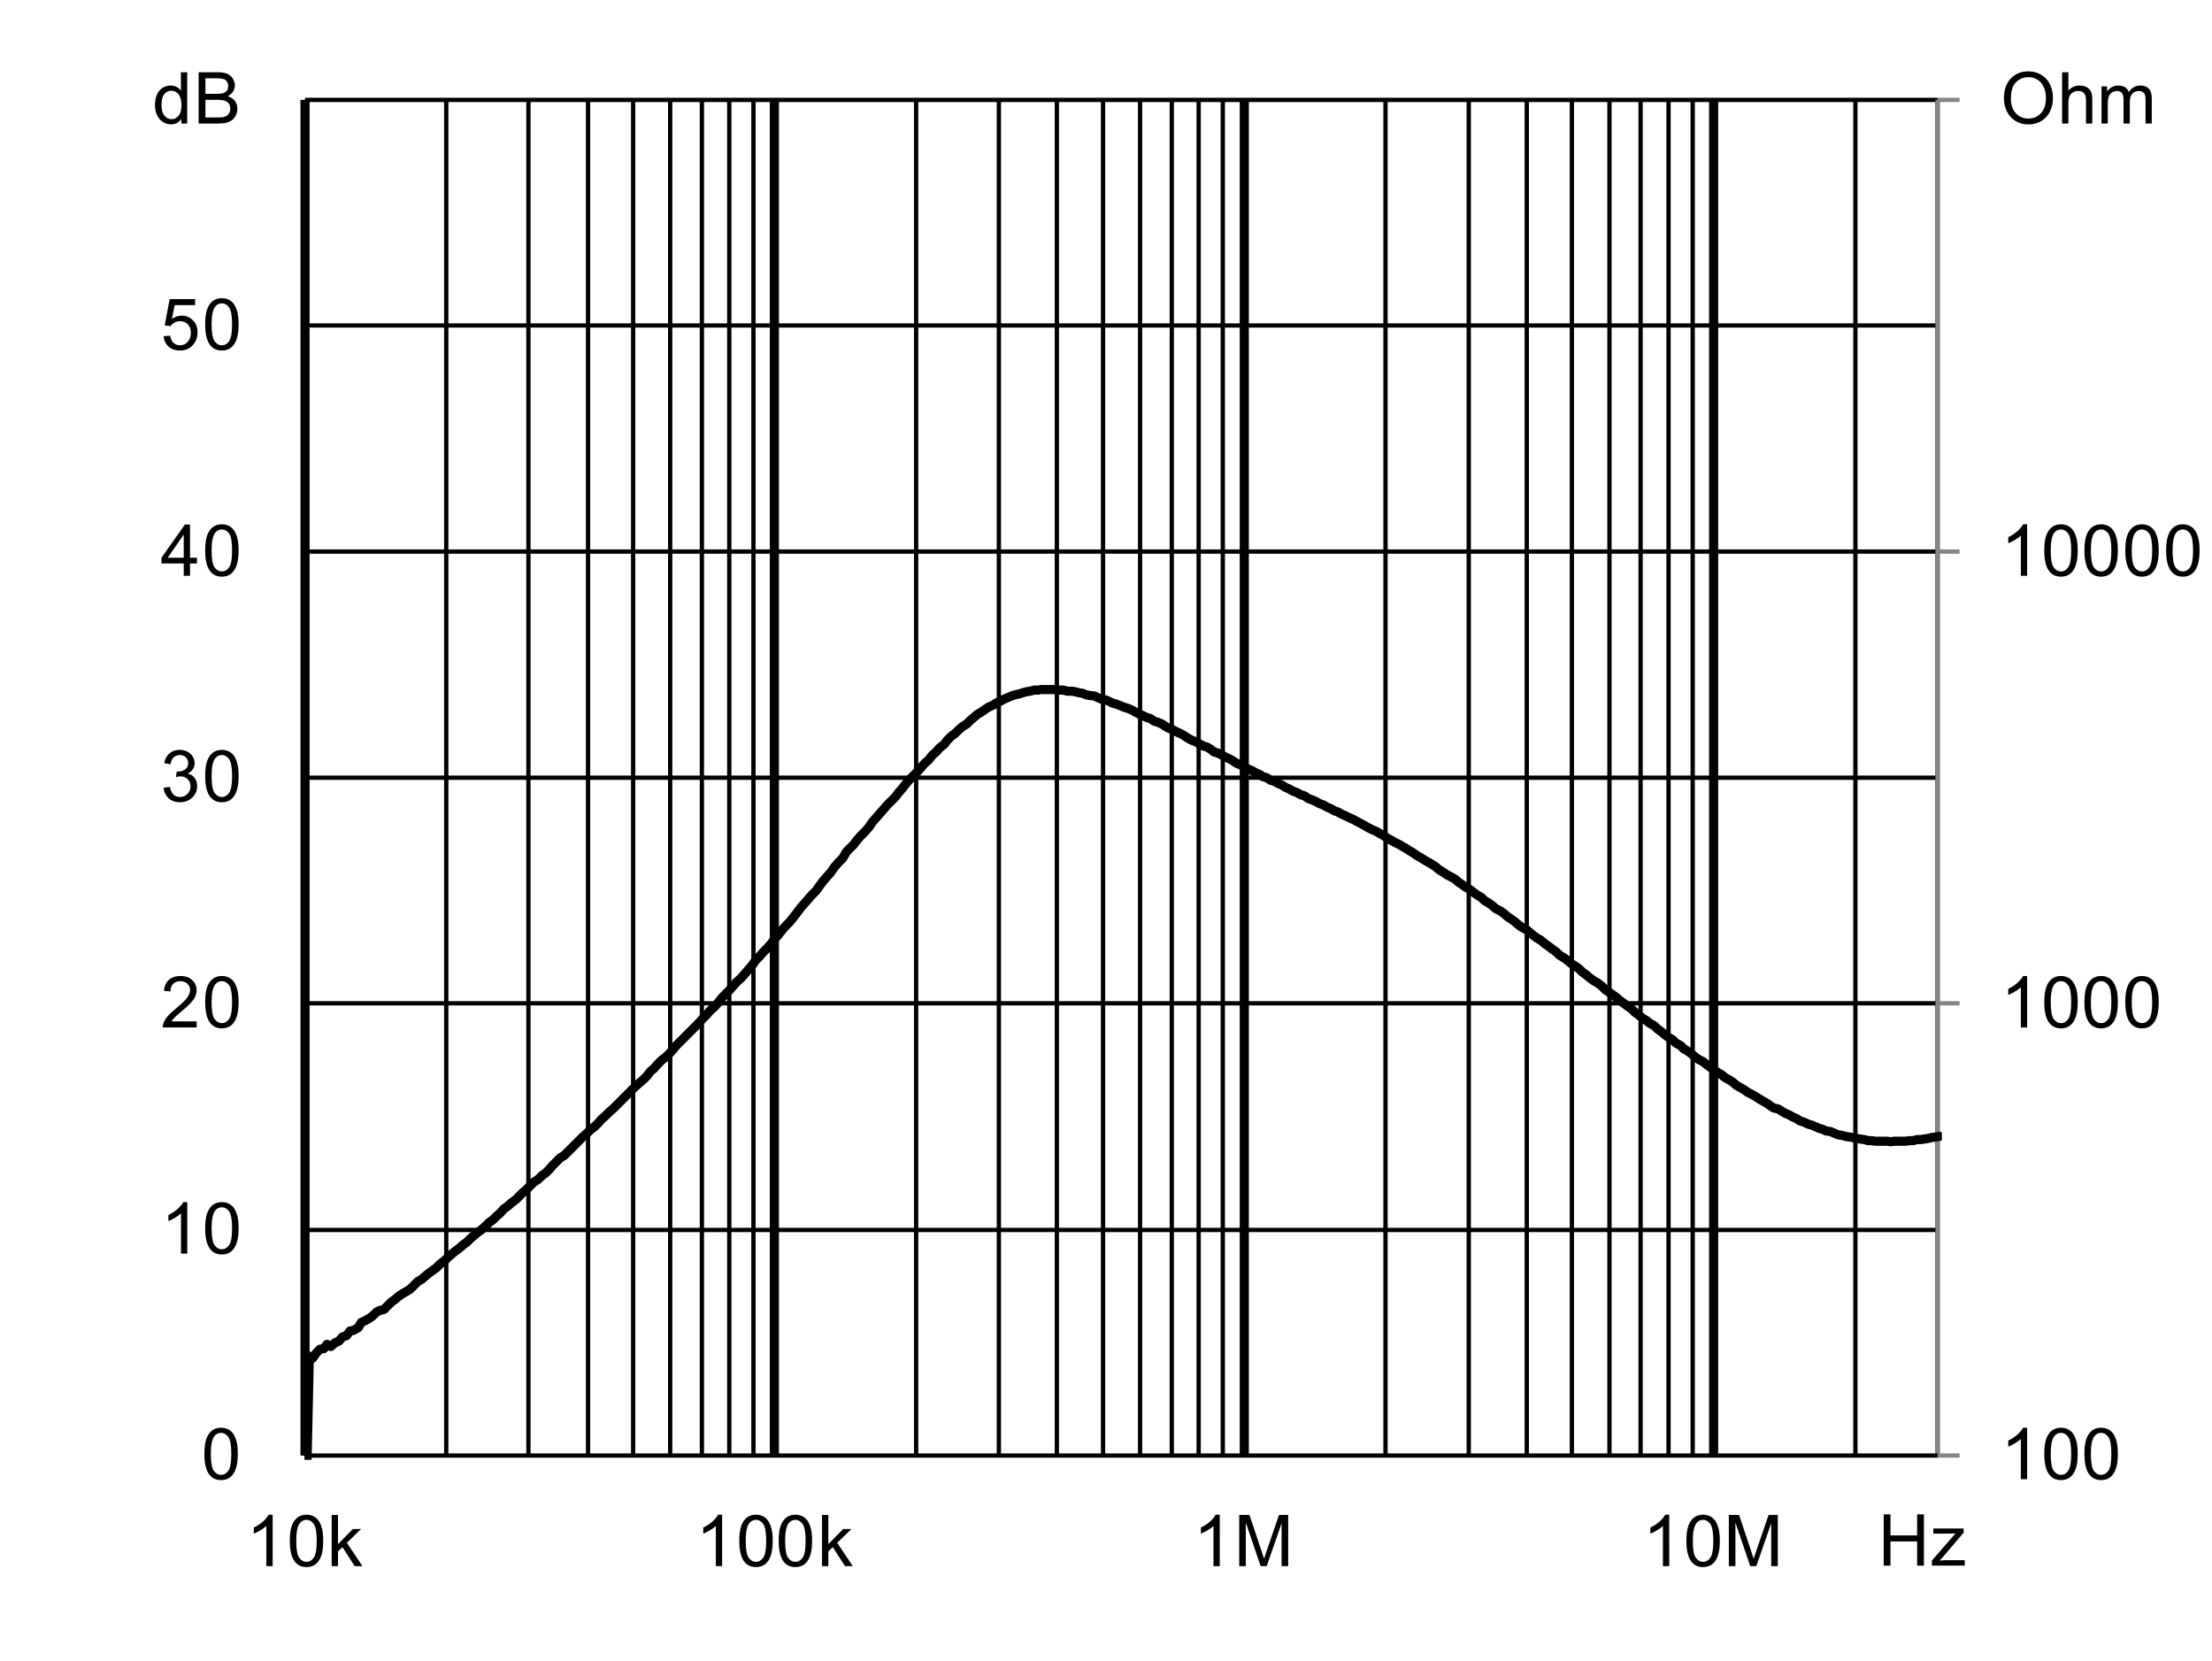 <?xml version="1.0" encoding="UTF-8" standalone="no"?>
<svg
   width="494.281pt"
   height="371.16pt"
   viewBox="0 0 494.281 371.16"
   version="1.1"
   id="svg69"
   sodipodi:docname="RT8132-20-2M5.svg"
   inkscape:version="1.3 (0e150ed6c4, 2023-07-21)"
   xmlns:inkscape="http://www.inkscape.org/namespaces/inkscape"
   xmlns:sodipodi="http://sodipodi.sourceforge.net/DTD/sodipodi-0.dtd"
   xmlns:xlink="http://www.w3.org/1999/xlink"
   xmlns="http://www.w3.org/2000/svg"
   xmlns:svg="http://www.w3.org/2000/svg">
  <rect x="0" y="0" width="494.281" height="371.16" fill="#333333" stroke="none"/>
  <sodipodi:namedview
     id="namedview69"
     pagecolor="#ffffff"
     bordercolor="#666666"
     borderopacity="1.0"
     inkscape:showpageshadow="2"
     inkscape:pageopacity="0.0"
     inkscape:pagecheckerboard="0"
     inkscape:deskcolor="#d1d1d1"
     inkscape:document-units="pt"
     inkscape:zoom="0.81955526"
     inkscape:cx="329.44697"
     inkscape:cy="220.85149"
     inkscape:window-width="1920"
     inkscape:window-height="1116"
     inkscape:window-x="1272"
     inkscape:window-y="-8"
     inkscape:window-maximized="1"
     inkscape:current-layer="svg69" />
  <defs
     id="defs17">
    <g
       id="g16">
      <symbol
         overflow="visible"
         id="glyph0-0">
        <path
           style="stroke:none"
           d="m 2,0 v -10 h 8 V 0 Z m 0.25,-0.25 h 7.5 v -9.5 h -7.5 z m 0,0"
           id="path1" />
      </symbol>
      <symbol
         overflow="visible"
         id="glyph0-1">
        <path
           style="stroke:none"
           d="M 1.281,0 V -11.453 H 2.797 V -6.75 H 8.75 v -4.703 h 1.516 V 0 H 8.75 V -5.406 H 2.797 V 0 Z m 0,0"
           id="path2" />
      </symbol>
      <symbol
         overflow="visible"
         id="glyph0-2">
        <path
           style="stroke:none"
           d="m 0.312,0 v -1.141 l 5.281,-6.062 C 5,-7.172 4.473,-7.156 4.016,-7.156 H 0.625 V -8.297 H 7.406 V -7.375 l -4.484,5.266 -0.875,0.969 C 2.68,-1.191 3.273,-1.219 3.828,-1.219 H 7.656 V 0 Z m 0,0"
           id="path3" />
      </symbol>
      <symbol
         overflow="visible"
         id="glyph0-3">
        <path
           style="stroke:none"
           d="M 5.969,0 H 4.562 V -8.969 C 4.219,-8.645 3.77,-8.32 3.219,-8 2.676,-7.676 2.184,-7.43 1.75,-7.266 V -8.625 C 2.527,-8.996 3.211,-9.445 3.797,-9.969 4.387,-10.496 4.812,-11.008 5.062,-11.5 h 0.906 z m 0,0"
           id="path4" />
      </symbol>
      <symbol
         overflow="visible"
         id="glyph0-4">
        <path
           style="stroke:none"
           d="m 0.672,-5.656 c 0,-1.352 0.133,-2.441 0.406,-3.266 0.277,-0.82 0.695,-1.457 1.25,-1.906 C 2.879,-11.273 3.57,-11.5 4.406,-11.5 c 0.613,0 1.148,0.129 1.609,0.375 0.465,0.242 0.852,0.598 1.156,1.062 0.301,0.469 0.535,1.039 0.703,1.703 0.176,0.668 0.266,1.57 0.266,2.703 0,1.344 -0.145,2.434 -0.422,3.266 C 7.445,-1.566 7.035,-0.926 6.484,-0.469 5.93,-0.02 5.238,0.203 4.406,0.203 3.301,0.203 2.43,-0.195 1.797,-1 c -0.75,-0.945 -1.125,-2.5 -1.125,-4.656 z m 1.438,0 c 0,1.887 0.219,3.145 0.656,3.766 0.445,0.617 0.992,0.922 1.641,0.922 0.645,0 1.188,-0.312 1.625,-0.938 0.434,-0.621 0.656,-1.875 0.656,-3.75 0,-1.883 -0.223,-3.133 -0.656,-3.75 -0.438,-0.621 -0.988,-0.938 -1.641,-0.938 -0.648,0 -1.164,0.277 -1.547,0.828 -0.492,0.699 -0.734,1.988 -0.734,3.859 z m 0,0"
           id="path5" />
      </symbol>
      <symbol
         overflow="visible"
         id="glyph0-5">
        <path
           style="stroke:none"
           d="m 0.781,-5.578 c 0,-1.902 0.508,-3.395 1.531,-4.469 1.02,-1.07 2.336,-1.609 3.953,-1.609 1.051,0 2,0.258 2.844,0.766 0.852,0.5 1.504,1.207 1.953,2.109 0.445,0.898 0.672,1.918 0.672,3.062 0,1.168 -0.238,2.211 -0.703,3.125 -0.469,0.918 -1.137,1.617 -2,2.094 C 8.176,-0.031 7.246,0.203 6.25,0.203 c -1.074,0 -2.039,-0.258 -2.891,-0.781 C 2.516,-1.105 1.871,-1.82 1.438,-2.719 1,-3.621 0.781,-4.578 0.781,-5.578 Z m 1.562,0.016 c 0,1.387 0.367,2.477 1.109,3.266 0.738,0.793 1.672,1.188 2.797,1.188 1.133,0 2.07,-0.398 2.812,-1.203 0.738,-0.801 1.109,-1.938 1.109,-3.406 0,-0.934 -0.164,-1.75 -0.484,-2.438 -0.312,-0.695 -0.773,-1.238 -1.375,-1.625 -0.605,-0.383 -1.289,-0.578 -2.047,-0.578 -1.074,0 -1.996,0.371 -2.766,1.109 -0.773,0.742 -1.156,1.973 -1.156,3.688 z m 0,0"
           id="path6" />
      </symbol>
      <symbol
         overflow="visible"
         id="glyph0-6">
        <path
           style="stroke:none"
           d="m 1.062,0 v -11.453 h 1.406 v 4.109 c 0.652,-0.758 1.484,-1.141 2.484,-1.141 0.613,0 1.145,0.121 1.594,0.359 0.457,0.242 0.781,0.574 0.969,1 0.195,0.43 0.297,1.051 0.297,1.859 V 0 H 6.406 v -5.266 c 0,-0.695 -0.152,-1.207 -0.453,-1.531 C 5.648,-7.117 5.215,-7.281 4.656,-7.281 c -0.418,0 -0.809,0.113 -1.172,0.328 -0.367,0.219 -0.629,0.52 -0.781,0.891 -0.156,0.367 -0.234,0.871 -0.234,1.516 V 0 Z m 0,0"
           id="path7" />
      </symbol>
      <symbol
         overflow="visible"
         id="glyph0-7">
        <path
           style="stroke:none"
           d="m 1.062,0 v -8.297 h 1.25 v 1.156 c 0.258,-0.402 0.602,-0.727 1.031,-0.969 0.434,-0.246 0.93,-0.375 1.484,-0.375 0.613,0 1.117,0.133 1.516,0.391 0.395,0.25 0.672,0.605 0.828,1.062 0.652,-0.965 1.508,-1.453 2.562,-1.453 0.82,0 1.453,0.23 1.891,0.688 0.445,0.449 0.672,1.148 0.672,2.094 V 0 H 10.906 v -5.234 c 0,-0.559 -0.051,-0.961 -0.141,-1.203 -0.094,-0.246 -0.262,-0.445 -0.5,-0.594 -0.242,-0.152 -0.523,-0.234 -0.844,-0.234 -0.586,0 -1.07,0.195 -1.453,0.578 -0.387,0.387 -0.578,1.008 -0.578,1.859 V 0 h -1.406 v -5.391 c 0,-0.621 -0.117,-1.094 -0.344,-1.406 -0.23,-0.309 -0.605,-0.469 -1.125,-0.469 -0.398,0 -0.762,0.105 -1.094,0.312 C 3.086,-6.742 2.84,-6.434 2.688,-6.031 2.539,-5.633 2.469,-5.059 2.469,-4.312 V 0 Z m 0,0"
           id="path8" />
      </symbol>
      <symbol
         overflow="visible"
         id="glyph0-8">
        <path
           style="stroke:none"
           d="M 8.062,-1.359 V 0 H 0.484 C 0.473,-0.34 0.531,-0.672 0.656,-0.984 0.84,-1.492 1.148,-2 1.578,-2.5 2.004,-2.996 2.617,-3.578 3.422,-4.234 4.66,-5.254 5.5,-6.062 5.938,-6.656 6.371,-7.258 6.594,-7.828 6.594,-8.359 6.594,-8.91 6.395,-9.379 6,-9.766 5.602,-10.148 5.082,-10.344 4.438,-10.344 c -0.68,0 -1.223,0.207 -1.625,0.609 -0.406,0.406 -0.609,0.973 -0.609,1.688 L 0.75,-8.188 C 0.852,-9.27 1.227,-10.094 1.875,-10.656 2.52,-11.215 3.383,-11.5 4.469,-11.5 c 1.102,0 1.973,0.309 2.609,0.922 0.645,0.605 0.969,1.355 0.969,2.25 0,0.461 -0.098,0.914 -0.281,1.359 -0.188,0.438 -0.504,0.902 -0.938,1.391 -0.438,0.492 -1.164,1.164 -2.172,2.016 -0.844,0.711 -1.387,1.195 -1.625,1.453 -0.242,0.25 -0.441,0.504 -0.594,0.75 z m 0,0"
           id="path9" />
      </symbol>
      <symbol
         overflow="visible"
         id="glyph0-9">
        <path
           style="stroke:none"
           d="m 0.672,-3.031 1.406,-0.188 c 0.164,0.805 0.441,1.383 0.828,1.734 0.383,0.344 0.859,0.516 1.422,0.516 0.652,0 1.211,-0.227 1.672,-0.688 0.457,-0.457 0.688,-1.023 0.688,-1.703 0,-0.645 -0.215,-1.176 -0.641,-1.594 -0.418,-0.414 -0.957,-0.625 -1.609,-0.625 -0.262,0 -0.59,0.055 -0.984,0.156 l 0.156,-1.234 c 0.09,0.012 0.164,0.016 0.219,0.016 0.602,0 1.145,-0.156 1.625,-0.469 0.477,-0.309 0.719,-0.797 0.719,-1.453 0,-0.508 -0.18,-0.93 -0.531,-1.266 -0.344,-0.34 -0.793,-0.516 -1.344,-0.516 -0.555,0 -1.012,0.176 -1.375,0.516 -0.367,0.344 -0.602,0.863 -0.703,1.547 l -1.406,-0.25 c 0.176,-0.945 0.566,-1.676 1.172,-2.188 0.613,-0.52 1.375,-0.781 2.281,-0.781 0.621,0 1.195,0.137 1.719,0.406 0.527,0.262 0.93,0.629 1.203,1.094 0.277,0.461 0.422,0.949 0.422,1.469 0,0.5 -0.137,0.957 -0.406,1.359 -0.262,0.406 -0.652,0.73 -1.172,0.969 0.676,0.156 1.203,0.48 1.578,0.969 0.371,0.492 0.562,1.105 0.562,1.844 0,1 -0.367,1.852 -1.094,2.547 -0.73,0.699 -1.652,1.047 -2.766,1.047 -1,0 -1.836,-0.297 -2.5,-0.891 C 1.145,-1.289 0.762,-2.07 0.672,-3.031 Z m 0,0"
           id="path10" />
      </symbol>
      <symbol
         overflow="visible"
         id="glyph0-10">
        <path
           style="stroke:none"
           d="M 5.172,0 V -2.75 H 0.203 V -4.031 L 5.438,-11.453 H 6.578 V -4.031 H 8.125 V -2.75 H 6.578 V 0 Z m 0,-4.031 V -9.203 L 1.594,-4.031 Z m 0,0"
           id="path11" />
      </symbol>
      <symbol
         overflow="visible"
         id="glyph0-11">
        <path
           style="stroke:none"
           d="m 0.672,-3 1.469,-0.125 c 0.113,0.719 0.367,1.262 0.766,1.625 0.395,0.355 0.875,0.531 1.438,0.531 0.676,0 1.25,-0.254 1.719,-0.766 0.465,-0.508 0.703,-1.188 0.703,-2.031 0,-0.801 -0.227,-1.43 -0.672,-1.891 -0.449,-0.465 -1.039,-0.703 -1.766,-0.703 -0.461,0 -0.871,0.105 -1.234,0.312 C 2.727,-5.836 2.441,-5.57 2.234,-5.25 l -1.312,-0.172 1.109,-5.875 h 5.688 v 1.344 H 3.156 L 2.531,-6.875 c 0.684,-0.477 1.41,-0.719 2.172,-0.719 0.996,0 1.844,0.352 2.531,1.047 0.684,0.688 1.031,1.574 1.031,2.656 0,1.043 -0.305,1.941 -0.906,2.688 -0.742,0.938 -1.746,1.406 -3.016,1.406 -1.043,0 -1.895,-0.289 -2.547,-0.875 C 1.141,-1.262 0.762,-2.039 0.672,-3 Z m 0,0"
           id="path12" />
      </symbol>
      <symbol
         overflow="visible"
         id="glyph0-12">
        <path
           style="stroke:none"
           d="M 6.438,0 V -1.047 C 5.914,-0.223 5.145,0.188 4.125,0.188 3.457,0.188 2.848,0.004 2.297,-0.359 1.742,-0.723 1.309,-1.234 1,-1.891 c -0.305,-0.652 -0.453,-1.406 -0.453,-2.25 0,-0.832 0.133,-1.582 0.406,-2.25 0.277,-0.676 0.695,-1.191 1.25,-1.547 C 2.754,-8.301 3.375,-8.484 4.062,-8.484 c 0.496,0 0.941,0.105 1.328,0.312 0.395,0.211 0.711,0.488 0.953,0.828 v -4.109 H 7.75 V 0 Z M 2,-4.141 c 0,1.062 0.223,1.863 0.672,2.391 0.445,0.523 0.973,0.781 1.578,0.781 0.613,0 1.133,-0.25 1.562,-0.75 C 6.246,-2.227 6.469,-3 6.469,-4.031 6.469,-5.164 6.246,-6 5.812,-6.531 5.375,-7.059 4.832,-7.328 4.188,-7.328 c -0.625,0 -1.148,0.258 -1.562,0.766 C 2.207,-6.051 2,-5.242 2,-4.141 Z m 0,0"
           id="path13" />
      </symbol>
      <symbol
         overflow="visible"
         id="glyph0-13">
        <path
           style="stroke:none"
           d="M 1.172,0 V -11.453 H 5.469 c 0.871,0 1.578,0.117 2.109,0.344 0.527,0.23 0.941,0.59 1.234,1.078 0.301,0.48 0.453,0.98 0.453,1.5 0,0.492 -0.137,0.957 -0.406,1.391 -0.262,0.43 -0.66,0.777 -1.188,1.047 0.684,0.199 1.219,0.543 1.594,1.031 0.371,0.492 0.562,1.07 0.562,1.734 0,0.543 -0.117,1.043 -0.344,1.5 -0.23,0.461 -0.512,0.816 -0.844,1.062 -0.336,0.25 -0.754,0.445 -1.25,0.578 C 6.891,-0.062 6.273,0 5.547,0 Z M 2.688,-6.641 h 2.484 c 0.664,0 1.145,-0.047 1.438,-0.141 0.383,-0.113 0.676,-0.301 0.875,-0.562 0.195,-0.27 0.297,-0.602 0.297,-1 0,-0.383 -0.098,-0.719 -0.281,-1 C 7.32,-9.633 7.059,-9.832 6.719,-9.938 6.383,-10.051 5.805,-10.109 4.984,-10.109 H 2.688 Z m 0,5.281 h 2.859 c 0.488,0 0.832,-0.016 1.031,-0.047 C 6.918,-1.465 7.207,-1.57 7.438,-1.719 7.676,-1.863 7.867,-2.078 8.016,-2.359 8.168,-2.637 8.25,-2.961 8.25,-3.328 8.25,-3.754 8.137,-4.125 7.922,-4.438 7.703,-4.746 7.398,-4.969 7.016,-5.094 6.629,-5.227 6.07,-5.297 5.344,-5.297 H 2.688 Z m 0,0"
           id="path14" />
      </symbol>
      <symbol
         overflow="visible"
         id="glyph0-14">
        <path
           style="stroke:none"
           d="m 1.062,0 v -11.453 h 1.406 v 6.531 l 3.328,-3.375 H 7.625 L 4.453,-5.219 7.938,0 H 6.203 l -2.734,-4.25 -1,0.953 V 0 Z m 0,0"
           id="path15" />
      </symbol>
      <symbol
         overflow="visible"
         id="glyph0-15">
        <path
           style="stroke:none"
           d="M 1.188,0 V -11.453 H 3.469 L 6.188,-3.344 c 0.246,0.75 0.43,1.316 0.547,1.688 C 6.855,-2.07 7.062,-2.68 7.344,-3.484 l 2.734,-7.969 H 12.125 V 0 H 10.656 V -9.594 L 7.328,0 H 5.969 L 2.656,-9.75 V 0 Z m 0,0"
           id="path16" />
      </symbol>
    </g>
    <clipPath
       id="clip1">
      <path
         d="m 118.68,408.48 h 365.879 v 173.281 h -365.879 z m 0,0"
         id="path17" />
    </clipPath>
  </defs>
  <g
     id="surface1"
     transform="translate(-50.641,-255.602)">
    <path
       style="fill:#ffffff;fill-opacity:1;fill-rule:nonzero;stroke:none"
       d="M 50.641,255.602 H 544.922 V 626.762 H 50.641 Z m 0,0"
       id="path18" />
    <path
       style="fill:#ffffff;fill-opacity:1;fill-rule:nonzero;stroke:none"
       d="M 118.801,277.922 H 483.602 V 580.801 H 118.801 Z m 0,0"
       id="path19" />
    <path
       style="fill:none;stroke:#000000;stroke-width:1.28;stroke-linecap:butt;stroke-linejoin:round;stroke-miterlimit:10;stroke-opacity:1"
       d="M 0.001,-0.002 H 486.402 M 0.001,-67.518 H 486.402 M 0.001,-134.721 H 486.402 M 0.001,-202.08 H 486.402 M 0.001,-269.44 H 486.402 M 0.001,-336.638 H 486.402"
       transform="matrix(0.75,0,0,0.75,118.8,530.4)"
       id="path20" />
    <path
       style="fill:none;stroke:#000000;stroke-width:1.28;stroke-linecap:butt;stroke-linejoin:round;stroke-miterlimit:10;stroke-opacity:1"
       d="M -8.29333e-4,0.003 V 403.841 M 24.478,0.003 V 403.841 M 42.239,0.003 V 403.841 M 55.681,0.003 V 403.841 M 66.718,0.003 V 403.841 M 76.161,0.003 V 403.841 M 84.322,0.003 V 403.841 M 91.52,0.003 V 403.841 M 139.999,0.003 V 403.841 M 164.64,0.003 V 403.841 M 181.921,0.003 V 403.841 M 195.681,0.003 V 403.841 M 206.718,0.003 V 403.841 M 216.161,0.003 V 403.841 m 8,-403.839 V 403.841 M 231.359,0.003 V 403.841 M 279.838,0.003 V 403.841 M 304.64,0.003 V 403.841 M 321.921,0.003 V 403.841 M 335.359,0.003 V 403.841 M 346.562,0.003 V 403.841 M 355.838,0.003 V 403.841 M 364.161,0.003 V 403.841 M 371.359,0.003 V 403.841 M 419.838,0.003 V 403.841 M 444.322,0.003 V 403.841"
       transform="matrix(0.75,0,0,0.75,150.36,277.92)"
       id="path21" />
    <path
       style="fill:none;stroke:#000000;stroke-width:2.72;stroke-linecap:butt;stroke-linejoin:round;stroke-miterlimit:10;stroke-opacity:1"
       d="M 0.001,0.003 V 403.841 M 139.84,0.003 V 403.841 m 140,-403.839 V 403.841 M 419.678,0.003 V 403.841"
       transform="matrix(0.75,0,0,0.75,118.8,277.92)"
       id="path22" />
    <path
       style="fill:none;stroke:#858585;stroke-width:1.28;stroke-linecap:butt;stroke-linejoin:round;stroke-miterlimit:10;stroke-opacity:1"
       d="M 644.802,774.401 V 370.562"
       transform="matrix(0.75,0,0,0.75,0,-4e-6)"
       id="path23" />
    <path
       style="fill:none;stroke:#858585;stroke-width:1.28;stroke-linecap:butt;stroke-linejoin:round;stroke-miterlimit:10;stroke-opacity:1"
       d="M 0.002,0.001 H 6.559 M 0.002,-134.718 H 6.559 M 0.002,-269.28 H 6.559 M 0.002,-403.838 H 6.559"
       transform="matrix(0.75,0,0,0.75,483.6,580.8)"
       id="path24" />
    <path
       style="fill:none;stroke:#000000;stroke-width:1.28;stroke-linecap:butt;stroke-linejoin:round;stroke-miterlimit:10;stroke-opacity:1"
       d="M 158.401,774.401 V 370.562"
       transform="matrix(0.75,0,0,0.75,0,-4e-6)"
       id="path25" />
    <path
       style="fill:none;stroke:#000000;stroke-width:1.28;stroke-linecap:butt;stroke-linejoin:round;stroke-miterlimit:10;stroke-opacity:1"
       d="M 158.401,774.401 H 644.802"
       transform="matrix(0.75,0,0,0.75,0,-4e-6)"
       id="path26" />
    <g
       clip-path="url(#clip1)"
       clip-rule="nonzero"
       id="g27">
      <path
         style="fill:none;stroke:#000000;stroke-width:2.72;stroke-linecap:round;stroke-linejoin:round;stroke-miterlimit:10;stroke-opacity:1"
         d="m 158.401,803.521 1.281,-58.719 0.958,0.635 1.12,-1.599 1.12,-1.12 1.12,-0.156 0.958,-1.281 1.12,0.641 1.281,-1.12 1.12,-0.484 1.12,-1.276 1.12,-0.323 1.12,-1.438 0.964,-0.161 1.438,-0.802 0.958,-1.599 1.12,-0.479 1.12,-0.641 1.125,-0.797 1.12,-1.12 0.958,-0.484 1.281,-0.318 2.24,-2.24 1.12,-0.802 1.12,-0.958 0.958,-0.641 1.12,-0.641 1.281,-0.797 2.24,-2.24 1.12,-0.641 1.12,-0.964 0.958,-0.797 1.12,-0.802 1.281,-0.958 1.12,-1.12 1.12,-0.802 1.12,-1.12 0.964,-0.797 1.12,-0.964 1.12,-0.797 1.276,-1.12 1.125,-0.802 1.12,-1.12 1.12,-0.958 0.958,-0.802 1.12,-0.802 1.281,-1.12 1.12,-1.12 1.12,-0.797 1.12,-1.12 1.12,-0.964 0.958,-1.12 1.12,-0.797 1.281,-1.12 1.12,-0.802 2.24,-2.24 0.958,-0.802 1.12,-1.12 1.125,-1.12 1.276,-0.797 1.12,-1.12 1.12,-0.802 1.12,-1.12 0.964,-1.12 2.24,-2.24 1.281,-0.802 5.438,-5.438 1.281,-1.12 1.12,-1.12 1.12,-0.802 1.12,-1.12 0.958,-1.12 1.12,-0.958 1.12,-1.12 1.281,-1.12 2.24,-2.24 0.958,-0.964 1.125,-1.12 2.24,-2.24 1.276,-1.12 1.12,-0.958 1.12,-1.12 0.964,-1.281 1.12,-0.958 1.12,-1.281 1.12,-1.12 1.281,-0.958 1.12,-1.12 1.12,-1.281 0.958,-1.12 5.76,-5.76 0.958,-0.964 1.12,-1.276 1.12,-1.12 1.12,-1.281 1.281,-1.12 1.12,-1.281 1.12,-1.438 2.083,-2.083 1.12,-1.276 1.12,-1.281 1.276,-1.12 1.12,-1.281 0.964,-1.12 1.12,-1.281 1.12,-1.599 1.12,-1.12 1.12,-1.281 1.281,-1.281 1.12,-1.276 0.958,-1.281 1.12,-1.281 1.12,-1.438 1.12,-1.281 1.281,-1.281 1.12,-1.438 1.12,-1.443 0.958,-1.281 1.12,-1.276 2.24,-2.562 1.281,-1.281 1.12,-1.599 0.964,-1.281 1.12,-1.276 1.12,-1.281 1.12,-1.599 1.12,-1.281 1.281,-1.281 1.12,-1.917 0.958,-0.964 1.12,-1.12 1.12,-1.438 1.12,-1.281 1.281,-1.281 1.12,-1.281 0.958,-1.438 2.24,-2.562 1.12,-1.276 1.12,-1.281 2.401,-2.401 0.958,-1.281 1.12,-1.276 1.12,-1.443 1.125,-1.281 2.396,-2.396 0.964,-1.125 1.12,-1.276 1.12,-0.964 1.12,-1.438 1.12,-0.958 0.958,-1.12 1.443,-1.12 0.958,-1.281 1.12,-1.12 1.12,-0.802 1.12,-1.12 1.12,-0.958 1.281,-0.802 1.12,-1.12 0.958,-0.797 1.12,-0.964 1.12,-0.641 1.12,-0.797 0.964,-0.641 1.438,-0.641 0.958,-0.641 1.12,-0.479 1.125,-0.641 2.24,-0.958 0.958,-0.323 1.438,-0.318 0.964,-0.323 1.12,-0.318 1.12,-0.161 1.12,-0.318 h 1.12 l 0.958,-0.161 h 4.641 l 1.12,0.161 h 0.958 l 1.12,0.318 h 1.281 l 1.12,0.161 1.12,0.318 1.12,0.161 1.12,0.479 0.964,0.161 1.438,0.161 0.964,0.479 1.12,0.479 1.12,0.161 1.12,0.479 0.958,0.479 1.12,0.323 1.281,0.479 1.12,0.479 1.12,0.318 1.12,0.479 1.12,0.641 0.958,0.479 1.12,0.484 1.281,0.641 1.12,0.318 1.12,0.802 1.12,0.318 1.12,0.479 0.964,0.641 1.12,0.641 1.276,0.479 1.12,0.641 1.12,0.479 1.12,0.641 0.964,0.641 1.12,0.641 1.281,0.479 2.24,1.281 1.12,0.318 1.12,0.641 0.958,0.802 1.12,0.318 1.281,0.641 1.12,0.641 1.12,0.479 1.12,0.641 0.958,0.641 1.12,0.479 1.281,0.641 1.12,0.641 1.12,0.479 1.12,0.641 1.12,0.479 0.964,0.641 1.12,0.318 1.276,0.802 1.12,0.318 1.12,0.641 1.12,0.479 0.964,0.641 1.12,0.479 1.12,0.641 1.281,0.479 1.12,0.641 1.12,0.323 1.12,0.797 0.958,0.323 1.12,0.479 1.12,0.641 1.281,0.479 1.12,0.641 1.12,0.479 1.12,0.641 0.958,0.318 1.12,0.641 1.12,0.479 1.281,0.641 1.12,0.479 1.12,0.641 0.964,0.479 2.24,1.281 1.276,0.641 1.12,0.479 1.125,0.641 1.12,0.641 0.958,0.641 2.24,1.281 1.281,0.635 2.24,1.281 0.958,0.641 1.12,0.641 1.12,0.802 1.12,0.635 1.281,0.802 2.24,1.281 0.958,0.641 1.12,0.958 1.12,0.641 1.125,0.797 1.276,0.641 1.12,0.641 1.12,0.964 0.964,0.635 1.12,0.802 1.12,0.641 1.281,0.958 1.12,0.802 1.12,0.641 0.958,0.958 1.12,0.641 1.12,0.802 1.12,0.958 1.281,0.641 1.12,0.797 1.12,0.964 0.958,0.641 1.12,0.797 1.12,0.958 1.12,0.802 1.281,0.641 1.12,0.958 0.958,0.802 1.12,0.797 1.125,0.641 1.12,0.964 1.12,0.797 1.276,0.964 1.12,0.797 0.964,0.958 1.12,0.641 1.12,0.802 1.12,0.958 1.281,0.802 1.12,0.797 0.958,0.964 1.12,0.797 1.12,0.964 1.12,0.797 1.12,0.641 1.281,0.964 1.12,1.12 0.958,0.635 2.24,1.604 1.12,0.958 1.12,0.802 1.281,0.958 1.12,0.797 0.964,0.964 1.12,0.797 1.12,0.964 1.12,0.641 0.958,0.797 1.438,0.802 0.964,0.958 1.12,0.802 1.12,0.958 1.12,0.802 1.12,0.641 0.958,0.958 1.443,0.797 0.958,0.964 1.12,0.641 1.12,0.797 1.12,0.964 1.12,0.797 1.281,0.641 0.958,0.802 1.12,0.797 1.12,0.802 1.12,0.797 1.12,0.641 0.964,0.802 1.438,0.802 0.964,0.635 1.12,0.964 1.12,0.641 1.12,0.635 1.12,0.802 1.276,0.641 1.125,0.641 0.958,0.641 1.12,0.641 1.12,0.635 1.12,0.802 0.958,0.641 1.443,0.318 0.958,0.641 1.12,0.641 1.12,0.479 1.12,0.641 1.12,0.479 0.964,0.641 1.438,0.479 0.958,0.484 1.12,0.318 2.24,0.958 1.125,0.323 0.958,0.479 1.281,0.161 2.24,0.958 1.12,0.161 1.12,0.318 0.958,0.161 1.12,0.161 1.281,0.318 1.12,0.161 1.12,0.156 1.12,0.323 h 1.12 l 0.958,0.161 h 3.521 l 1.12,0.156 1.12,-0.156 h 3.359 l 1.12,-0.161 h 1.12 l 1.125,-0.323 h 1.12 l 0.958,-0.156 1.12,-0.161 1.281,-0.318 2.24,-0.323"
         transform="matrix(0.75,0,0,0.75,0,-4e-6)"
         id="path27" />
    </g>
    <g
       style="fill:#000000;fill-opacity:1"
       id="g28">
      <use
         xlink:href="#glyph0-1"
         x="470.281"
         y="605.401"
         id="use27" />
    </g>
    <g
       style="fill:#000000;fill-opacity:1"
       id="g29">
      <use
         xlink:href="#glyph0-2"
         x="482.02"
         y="605.401"
         id="use28" />
    </g>
    <g
       style="fill:#000000;fill-opacity:1"
       id="g30">
      <use
         xlink:href="#glyph0-3"
         x="497.645"
         y="586.085"
         id="use29" />
    </g>
    <g
       style="fill:#000000;fill-opacity:1"
       id="g31">
      <use
         xlink:href="#glyph0-4"
         x="506.775"
         y="586.085"
         id="use30" />
    </g>
    <g
       style="fill:#000000;fill-opacity:1"
       id="g32">
      <use
         xlink:href="#glyph0-4"
         x="515.743"
         y="586.085"
         id="use31" />
    </g>
    <g
       style="fill:#000000;fill-opacity:1"
       id="g33">
      <use
         xlink:href="#glyph0-3"
         x="497.645"
         y="485.16"
         id="use32" />
    </g>
    <g
       style="fill:#000000;fill-opacity:1"
       id="g34">
      <use
         xlink:href="#glyph0-4"
         x="506.775"
         y="485.16"
         id="use33" />
    </g>
    <g
       style="fill:#000000;fill-opacity:1"
       id="g35">
      <use
         xlink:href="#glyph0-4"
         x="515.743"
         y="485.16"
         id="use34" />
    </g>
    <g
       style="fill:#000000;fill-opacity:1"
       id="g36">
      <use
         xlink:href="#glyph0-4"
         x="524.874"
         y="485.16"
         id="use35" />
    </g>
    <g
       style="fill:#000000;fill-opacity:1"
       id="g37">
      <use
         xlink:href="#glyph0-3"
         x="497.645"
         y="384.243"
         id="use36" />
    </g>
    <g
       style="fill:#000000;fill-opacity:1"
       id="g38">
      <use
         xlink:href="#glyph0-4"
         x="506.775"
         y="384.243"
         id="use37" />
    </g>
    <g
       style="fill:#000000;fill-opacity:1"
       id="g39">
      <use
         xlink:href="#glyph0-4"
         x="515.743"
         y="384.243"
         id="use38" />
    </g>
    <g
       style="fill:#000000;fill-opacity:1"
       id="g40">
      <use
         xlink:href="#glyph0-4"
         x="524.874"
         y="384.243"
         id="use39" />
    </g>
    <g
       style="fill:#000000;fill-opacity:1"
       id="g41">
      <use
         xlink:href="#glyph0-4"
         x="534.004"
         y="384.243"
         id="use40" />
    </g>
    <g
       style="fill:#000000;fill-opacity:1"
       id="g42">
      <use
         xlink:href="#glyph0-5"
         x="497.645"
         y="283.199"
         id="use41" />
    </g>
    <g
       style="fill:#000000;fill-opacity:1"
       id="g43">
      <use
         xlink:href="#glyph0-6"
         x="510.362"
         y="283.199"
         id="use42" />
    </g>
    <g
       style="fill:#000000;fill-opacity:1"
       id="g44">
      <use
         xlink:href="#glyph0-7"
         x="519.167"
         y="283.199"
         id="use43" />
    </g>
    <g
       style="fill:#000000;fill-opacity:1"
       id="g45">
      <use
         xlink:href="#glyph0-4"
         x="95.639"
         y="586.085"
         id="use44" />
    </g>
    <g
       style="fill:#000000;fill-opacity:1"
       id="g46">
      <use
         xlink:href="#glyph0-3"
         x="86.523"
         y="535.685"
         id="use45" />
    </g>
    <g
       style="fill:#000000;fill-opacity:1"
       id="g47">
      <use
         xlink:href="#glyph0-4"
         x="95.817"
         y="535.685"
         id="use46" />
    </g>
    <g
       style="fill:#000000;fill-opacity:1"
       id="g48">
      <use
         xlink:href="#glyph0-8"
         x="86.523"
         y="485.16"
         id="use47" />
    </g>
    <g
       style="fill:#000000;fill-opacity:1"
       id="g49">
      <use
         xlink:href="#glyph0-4"
         x="95.817"
         y="485.16"
         id="use48" />
    </g>
    <g
       style="fill:#000000;fill-opacity:1"
       id="g50">
      <use
         xlink:href="#glyph0-9"
         x="86.523"
         y="434.638"
         id="use49" />
    </g>
    <g
       style="fill:#000000;fill-opacity:1"
       id="g51">
      <use
         xlink:href="#glyph0-4"
         x="95.817"
         y="434.638"
         id="use50" />
    </g>
    <g
       style="fill:#000000;fill-opacity:1"
       id="g52">
      <use
         xlink:href="#glyph0-10"
         x="86.523"
         y="384.243"
         id="use51" />
    </g>
    <g
       style="fill:#000000;fill-opacity:1"
       id="g53">
      <use
         xlink:href="#glyph0-4"
         x="95.817"
         y="384.243"
         id="use52" />
    </g>
    <g
       style="fill:#000000;fill-opacity:1"
       id="g54">
      <use
         xlink:href="#glyph0-11"
         x="86.523"
         y="333.721"
         id="use53" />
    </g>
    <g
       style="fill:#000000;fill-opacity:1"
       id="g55">
      <use
         xlink:href="#glyph0-4"
         x="95.817"
         y="333.721"
         id="use54" />
    </g>
    <g
       style="fill:#000000;fill-opacity:1"
       id="g56">
      <use
         xlink:href="#glyph0-12"
         x="84.724"
         y="283.199"
         id="use55" />
    </g>
    <g
       style="fill:#000000;fill-opacity:1"
       id="g57">
      <use
         xlink:href="#glyph0-13"
         x="93.855"
         y="283.199"
         id="use56" />
    </g>
    <g
       style="fill:#000000;fill-opacity:1"
       id="g58">
      <use
         xlink:href="#glyph0-3"
         x="105.598"
         y="605.52"
         id="use57" />
    </g>
    <g
       style="fill:#000000;fill-opacity:1"
       id="g59">
      <use
         xlink:href="#glyph0-4"
         x="114.729"
         y="605.52"
         id="use58" />
    </g>
    <g
       style="fill:#000000;fill-opacity:1"
       id="g60">
      <use
         xlink:href="#glyph0-14"
         x="123.697"
         y="605.52"
         id="use59" />
    </g>
    <g
       style="fill:#000000;fill-opacity:1"
       id="g61">
      <use
         xlink:href="#glyph0-3"
         x="206.035"
         y="605.52"
         id="use60" />
    </g>
    <g
       style="fill:#000000;fill-opacity:1"
       id="g62">
      <use
         xlink:href="#glyph0-4"
         x="215.166"
         y="605.52"
         id="use61" />
    </g>
    <g
       style="fill:#000000;fill-opacity:1"
       id="g63">
      <use
         xlink:href="#glyph0-4"
         x="223.971"
         y="605.52"
         id="use62" />
    </g>
    <g
       style="fill:#000000;fill-opacity:1"
       id="g64">
      <use
         xlink:href="#glyph0-14"
         x="233.264"
         y="605.52"
         id="use63" />
    </g>
    <g
       style="fill:#000000;fill-opacity:1"
       id="g65">
      <use
         xlink:href="#glyph0-3"
         x="317.233"
         y="605.52"
         id="use64" />
    </g>
    <g
       style="fill:#000000;fill-opacity:1"
       id="g66">
      <use
         xlink:href="#glyph0-15"
         x="326.364"
         y="605.52"
         id="use65" />
    </g>
    <g
       style="fill:#000000;fill-opacity:1"
       id="g67">
      <use
         xlink:href="#glyph0-3"
         x="417.67"
         y="605.52"
         id="use66" />
    </g>
    <g
       style="fill:#000000;fill-opacity:1"
       id="g68">
      <use
         xlink:href="#glyph0-4"
         x="426.801"
         y="605.52"
         id="use67" />
    </g>
    <g
       style="fill:#000000;fill-opacity:1"
       id="g69">
      <use
         xlink:href="#glyph0-15"
         x="435.769"
         y="605.52"
         id="use68" />
    </g>
  </g>
</svg>
